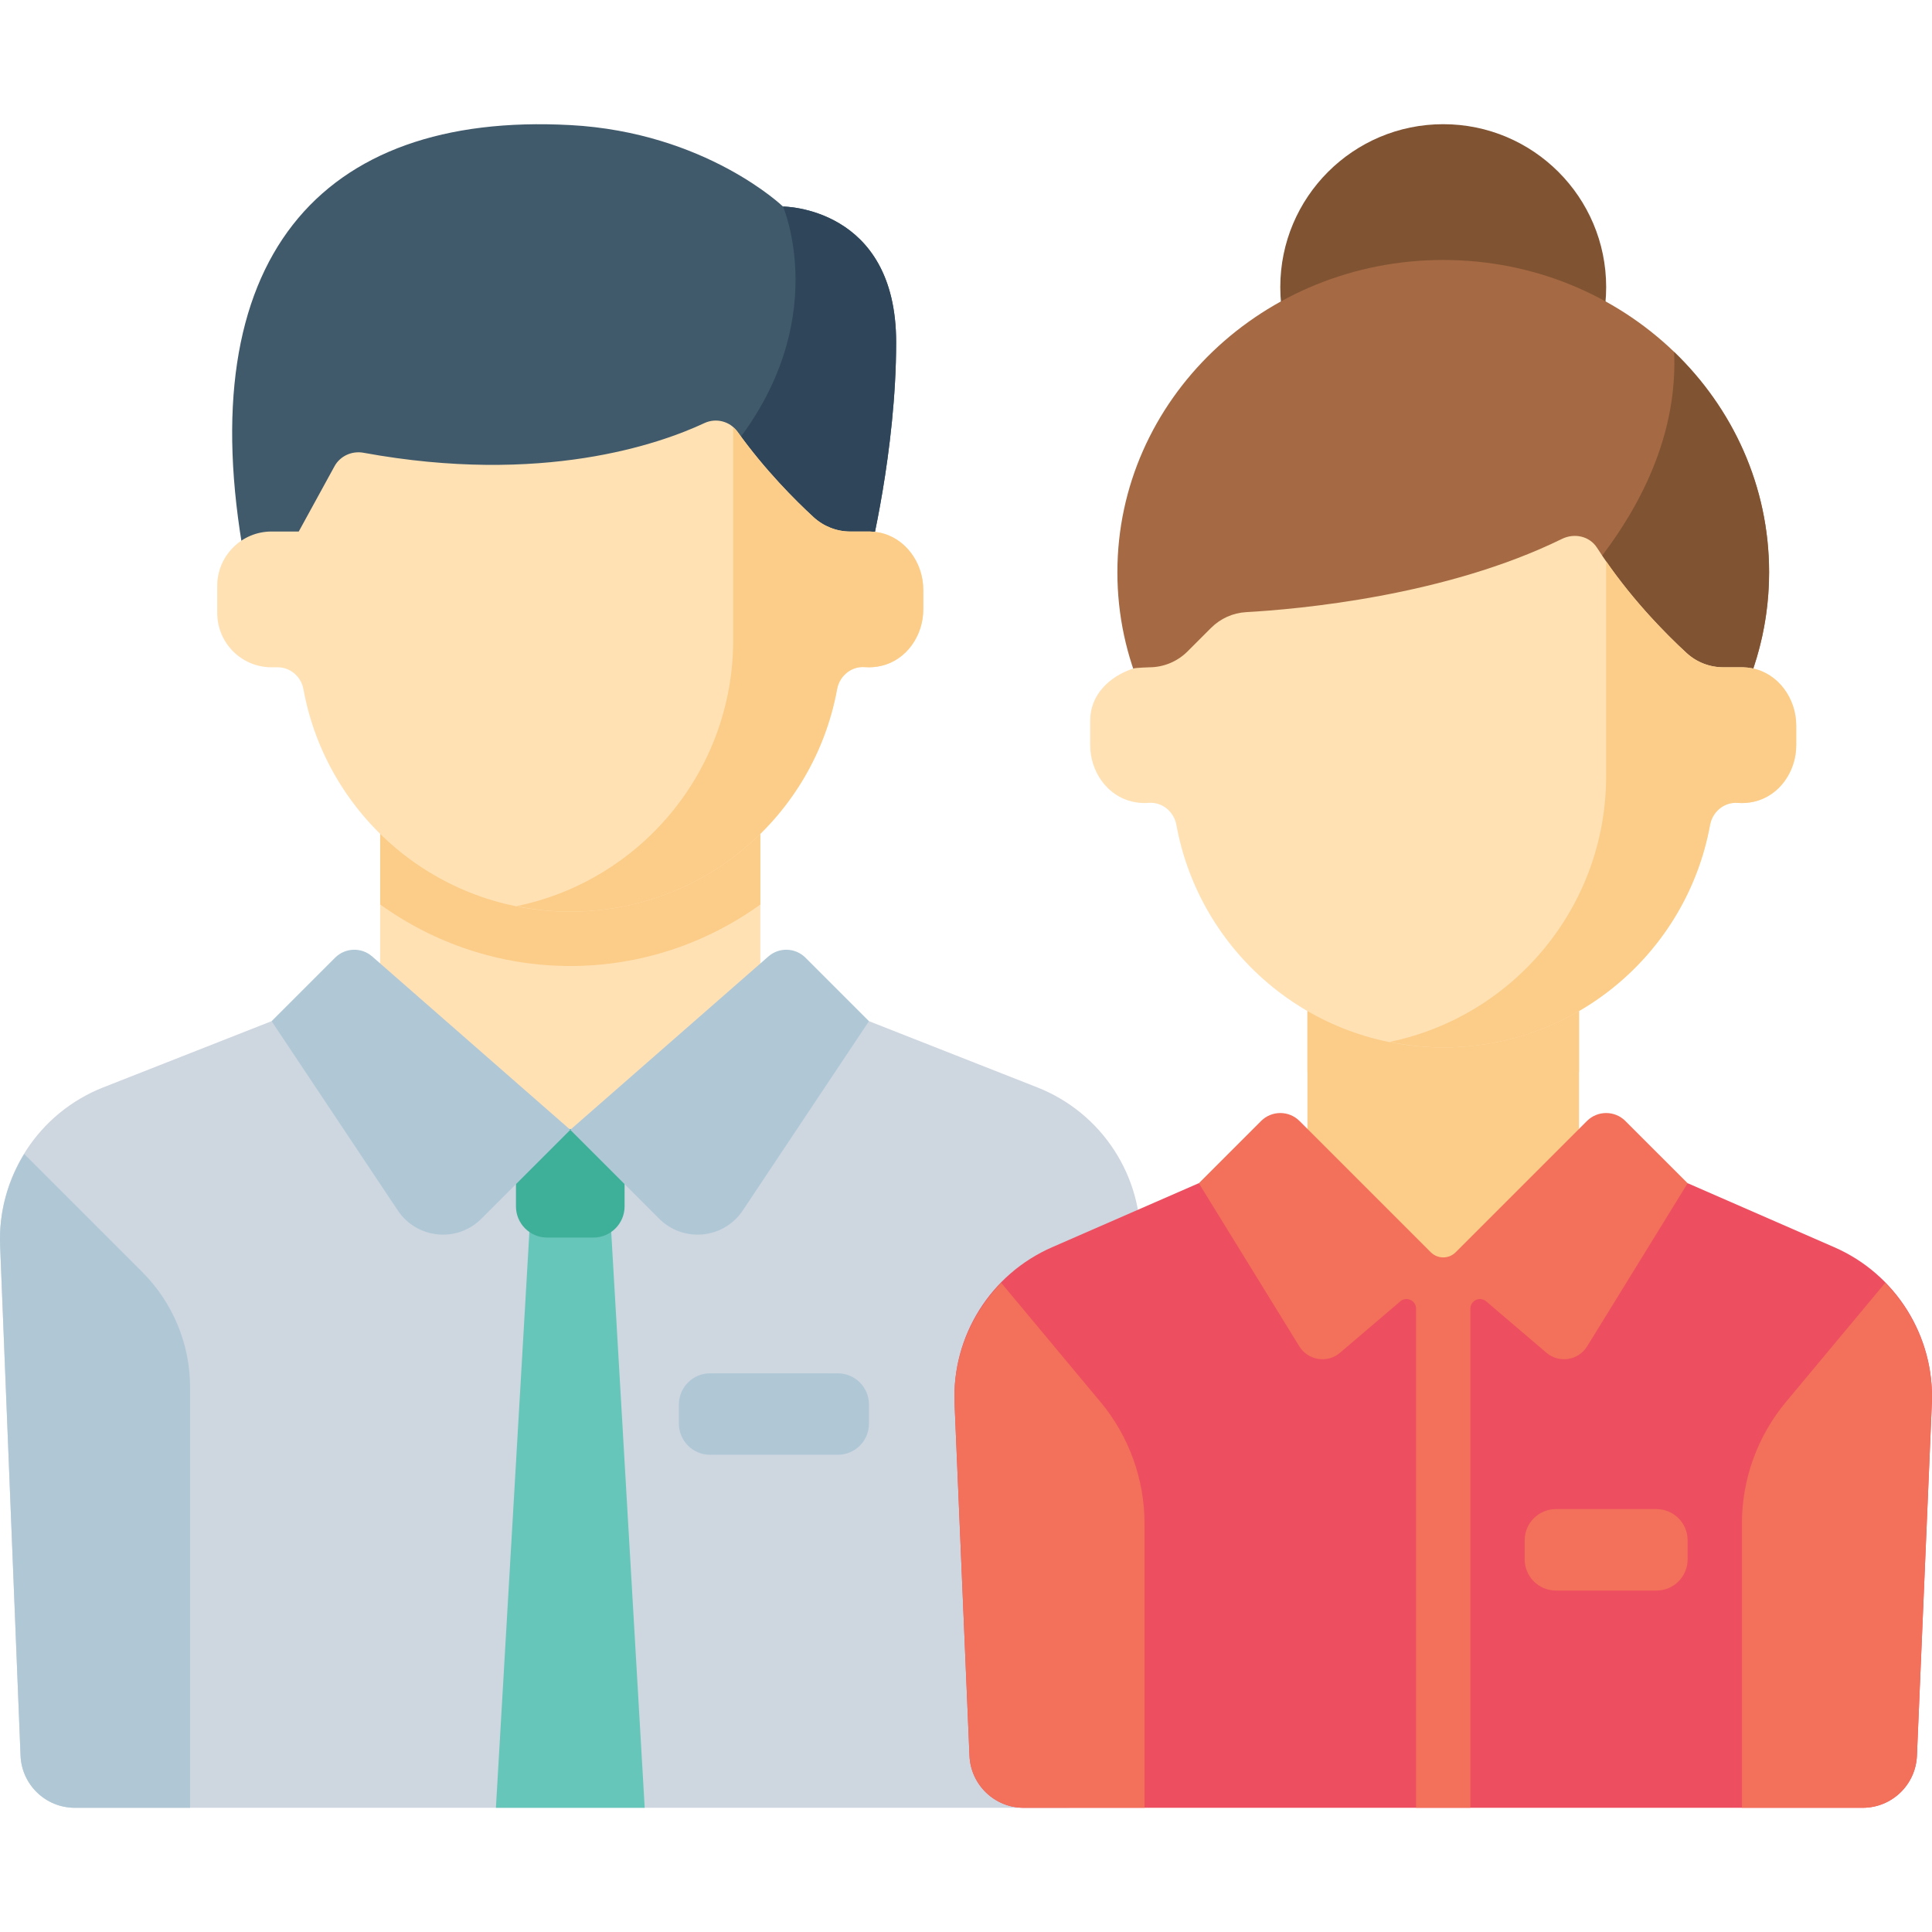 <?xml version="1.0" encoding="UTF-8"?>
<svg xmlns="http://www.w3.org/2000/svg" width="160" height="160" version="1.1" xmlns:xlink="http://www.w3.org/1999/xlink" viewBox="0 0 160 160">
  <defs>
    <clipPath id="clippath">
      <rect width="160" height="160" fill="none"/>
    </clipPath>
  </defs>
  <!-- Generator: Adobe Illustrator 28.7.4, SVG Export Plug-In . SVG Version: 1.2.0 Build 166)  -->
  <g>
    <g id="_レイヤー_1" data-name="レイヤー_1">
      <g clip-path="url(#clippath)">
        <g>
          <path d="M8.552,90.052l13.938-5.483h49.474l13.938,5.483c5.344,2.103,8.772,7.357,8.542,13.096l-1.692,42.248c-.097,2.413-2.08,4.318-4.494,4.318H6.196c-2.414,0-4.397-1.905-4.494-4.318L.009,103.148c-.23-5.738,3.198-10.993,8.542-13.096Z" fill="#ced6e0"/>
          <path d="M50.514,100.24l2.877,49.474h-12.321l2.877-49.474h6.568Z" fill="#66c6b9"/>
          <path d="M45.312,102.489h3.831c1.426,0,2.582-1.156,2.582-2.582v-6.413h-8.995v6.413c0,1.426,1.156,2.582,2.582,2.582Z" fill="#3eaf99"/>
          <path d="M31.484,66.507h31.484v26.987h-31.484v-26.987Z" fill="#ffe1b4"/>
          <path d="M62.971,74.906c-4.46,3.212-9.906,5.095-15.742,5.095s-11.282-1.883-15.742-5.095v-8.397h31.483v8.397Z" fill="#fccd89"/>
          <path d="M47.229,10.358c11.228.607,17.616,6.747,17.616,6.747,0,0,9.37,0,9.37,11.244,0,8.995-2.249,17.92-2.249,17.92H20.243c-4.498-24.737,6.184-37.035,26.986-35.91Z" fill="#415a6b"/>
          <path d="M60.722,36.988c8.261-10.329,4.123-19.884,4.123-19.884,0,0,9.37,0,9.37,11.244,0,8.995-2.249,17.92-2.249,17.92h-11.244v-9.28Z" fill="#2f465a"/>
          <path d="M22.491,44.02h2.249l2.963-5.408c.468-.854,1.442-1.291,2.4-1.116,14.811,2.709,24.544-.733,28.232-2.457.966-.451,2.116-.155,2.737.713,2.276,3.179,4.787,5.684,6.293,7.07.836.77,1.921,1.198,3.058,1.198h1.618s.002,0,.003,0c.246.004.498.031.754.08,2.189.423,3.663,2.515,3.663,4.744v1.63c0,2.151-1.377,4.18-3.472,4.669-.472.11-.931.141-1.371.106-1.118-.089-2.094.724-2.296,1.828-1.912,10.478-11.066,18.425-22.097,18.425s-20.185-7.947-22.097-18.425c-.194-1.062-1.111-1.837-2.177-1.814h-.463c-2.484,0-4.498-2.014-4.498-4.498v-2.249c0-2.484,2.014-4.498,4.498-4.498Z" fill="#ffe1b4"/>
          <path d="M60.721,53.015v-17.607c.122.108.253.206.352.343,2.276,3.179,4.787,5.684,6.293,7.07.836.77,1.921,1.198,3.058,1.198h1.618s.002,0,.003,0c.246.004.498.031.754.08,2.189.423,3.663,2.515,3.663,4.744v1.63c0,2.151-1.377,4.18-3.472,4.669-.472.11-.931.141-1.371.106-1.118-.089-2.094.724-2.296,1.828-1.912,10.478-11.066,18.425-22.097,18.425-1.529,0-3.017-.167-4.459-.458,10.246-2.099,17.952-11.165,17.952-22.03Z" fill="#fccd89"/>
          <path d="M47.228,93.565l16.407-14.356c.891-.78,2.234-.735,3.071.102l5.259,5.259-10.45,15.674c-1.574,2.362-4.916,2.693-6.923.686l-7.365-7.365Z" fill="#b0c8d6"/>
          <path d="M47.23,93.565l-16.407-14.356c-.891-.78-2.234-.735-3.071.102l-5.259,5.259,10.45,15.674c1.574,2.362,4.916,2.693,6.923.686l7.365-7.365Z" fill="#b0c8d6"/>
          <path d="M11.792,105.354l-9.784-9.784c-1.365,2.227-2.107,4.842-1.998,7.578l1.692,42.248c.097,2.412,2.08,4.318,4.494,4.318h9.547v-34.819c0-3.579-1.421-7.011-3.952-9.541Z" fill="#b0c8d6"/>
          <path d="M69.383,120.479h-10.578c-1.426,0-2.582-1.156-2.582-2.582v-1.582c0-1.426,1.156-2.582,2.582-2.582h10.578c1.426,0,2.582,1.156,2.582,2.582v1.582c0,1.426-1.156,2.582-2.582,2.582Z" fill="#b0c8d6"/>
          <path d="M87.137,103.288l12.132-5.297h40.503l12.132,5.297c5.108,2.229,8.319,7.369,8.083,12.937l-1.237,29.182c-.102,2.408-2.084,4.307-4.494,4.307h-69.473c-2.41,0-4.392-1.899-4.494-4.307l-1.237-29.182c-.235-5.568,2.976-10.708,8.083-12.937Z" fill="#ed4f60"/>
          <path d="M108.277,82.251h22.489v22.488h-22.489v-22.488Z" fill="#fccd89"/>
          <path d="M130.766,88.782c-3.441,1.58-7.252,2.463-11.244,2.463s-7.804-.883-11.244-2.463v-6.532h22.488v6.532Z" fill="#fccd89"/>
          <path d="M119.522,37.273c-7.452,0-13.494-6.041-13.494-13.494s6.042-13.494,13.494-13.494,13.494,6.041,13.494,13.494-6.042,13.494-13.494,13.494Z" fill="#805333"/>
          <path d="M119.524,73.254c-14.904,0-26.987-11.579-26.987-25.862s12.083-25.862,26.987-25.862,26.988,11.579,26.988,25.862-12.083,25.862-26.988,25.862Z" fill="#a56a43"/>
          <path d="M128.515,50.766c8.996-8.995,10.34-16.75,10.128-21.617,4.858,4.677,7.863,11.123,7.863,18.244,0,4.877-1.415,9.432-3.866,13.319l-14.125-9.946Z" fill="#805333"/>
          <path d="M93.88,55.357c.18-.058,1.289-.094,1.289-.094,1.193,0,2.337-.474,3.18-1.318l1.941-1.941c.779-.779,1.808-1.247,2.908-1.309,4.378-.245,16.516-1.334,26.159-6.066,1.03-.505,2.287-.23,2.904.736,2.527,3.955,5.652,7.094,7.405,8.707.834.767,1.916,1.19,3.049,1.19h1.618s.002,0,.004,0c.246.005.498.031.754.08,2.189.423,3.664,2.515,3.664,4.744v1.63c0,2.151-1.377,4.18-3.472,4.669-.472.11-.931.141-1.371.106-1.118-.089-2.094.724-2.295,1.828-1.912,10.478-11.066,18.425-22.097,18.425s-20.185-7.947-22.097-18.425c-.201-1.103-1.178-1.917-2.296-1.828-.44.035-.899.004-1.37-.106-2.095-.489-3.472-2.518-3.472-4.669v-2.049c0-2.116,1.581-3.658,3.594-4.312Z" fill="#ffe1b4"/>
          <path d="M133.014,64.259v-17.775c2.371,3.424,5.07,6.133,6.654,7.59.833.767,1.916,1.19,3.049,1.19h1.618s.002,0,.003,0c.246.004.498.031.754.08,2.189.423,3.664,2.515,3.664,4.744v1.63c0,2.151-1.377,4.18-3.472,4.669-.472.11-.931.141-1.371.106-1.118-.089-2.094.724-2.295,1.828-1.912,10.478-11.066,18.425-22.097,18.425-1.529,0-3.017-.167-4.459-.458,10.245-2.098,17.952-11.164,17.952-22.03Z" fill="#fccd89"/>
          <path d="M147.907,116.101l8.217-9.86c2.554,2.612,4.025,6.186,3.864,9.984l-1.237,29.182c-.102,2.408-2.084,4.307-4.494,4.307h-9.999v-23.535c0-3.683,1.291-7.249,3.649-10.078Z" fill="#f3705a"/>
          <path d="M91.135,116.101l-8.217-9.86c-2.555,2.612-4.025,6.186-3.864,9.983l1.237,29.183c.102,2.407,2.084,4.307,4.494,4.307h9.999v-23.536c0-3.682-1.291-7.248-3.648-10.077Z" fill="#f3705a"/>
          <path d="M104.439,92.835c.878-.878,2.302-.878,3.181,0l10.871,10.871c.57.57,1.493.57,2.063,0l10.871-10.871c.878-.878,2.302-.878,3.18,0l5.157,5.156-8.321,13.507c-.724,1.174-2.325,1.426-3.375.53l-4.987-4.255c-.515-.44-1.308-.074-1.308.603v41.338h-4.498v-41.338c0-.677-.793-1.043-1.308-.603l-4.987,4.255c-1.05.896-2.651.644-3.374-.53l-8.321-13.507,5.156-5.156Z" fill="#f3705a"/>
          <path d="M137.18,131.723h-8.329c-1.426,0-2.582-1.156-2.582-2.582v-1.582c0-1.426,1.156-2.582,2.582-2.582h8.329c1.426,0,2.582,1.156,2.582,2.582v1.582c0,1.426-1.156,2.582-2.582,2.582Z" fill="#f3705a"/>
        </g>
      </g>
    </g>
  </g>
</svg>